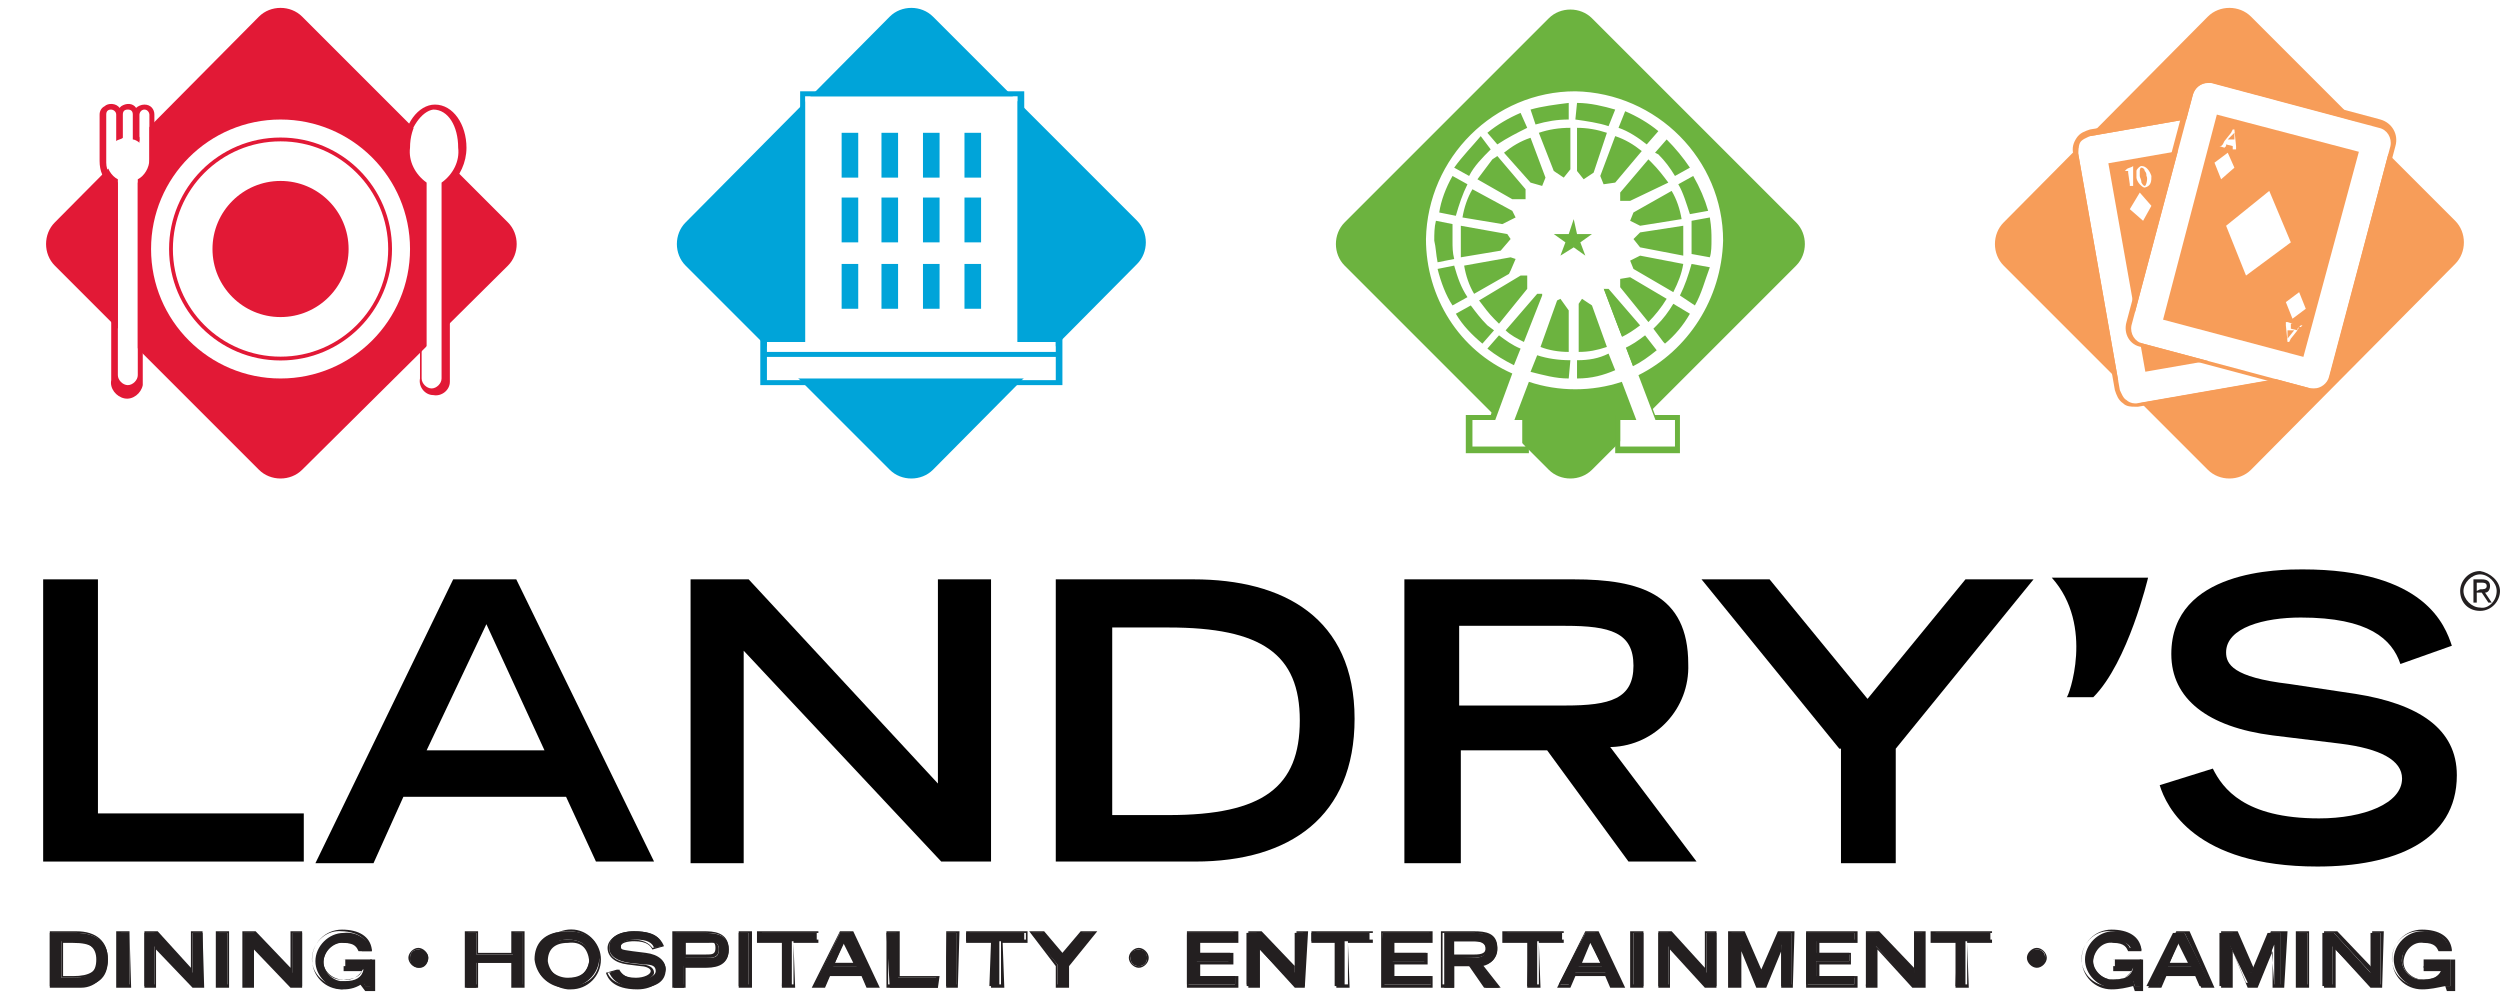 <?xml version="1.0" encoding="utf-8"?>
<!-- Generator: Adobe Illustrator 22.1.0, SVG Export Plug-In . SVG Version: 6.00 Build 0)  -->
<svg version="1.1" id="LANDRYS_brandLogo" xmlns="http://www.w3.org/2000/svg" xmlns:xlink="http://www.w3.org/1999/xlink" x="0px" y="0px"
	 viewBox="0 0 150.6 60.1" style="enable-background:new 0 0 150.6 60.1; background-color:#ffffff;" xml:space="preserve">
<style type="text/css">
	#LANDRYS_brandLogo .st0{fill:none;}
	#LANDRYS_brandLogo .st1{fill:#231F20;}
	#LANDRYS_brandLogo .st2{fill:#6CB33F;}
	#LANDRYS_brandLogo .st3{fill:#E21936;}
	#LANDRYS_brandLogo .st4{fill:#00A4D9;}
	#LANDRYS_brandLogo .st5{fill:#F79D59;}
	#LANDRYS_brandLogo .st6{fill:#FFFFFF;}
	#LANDRYS_brandLogo .st7{fill:none;stroke:#E21936;stroke-width:0.23;stroke-miterlimit:10;}
	#LANDRYS_brandLogo .st8{fill:#F79D59;stroke:#F79D59;stroke-width:0.16;}
</style>

<title>CS-LANDRYSAsset 157</title>
<g id="Layer_2_1_" class="logo-group">
	<g id="Layer_1-2">
		<path class="st1" d="M3,56.2h1.6c1,0,1.9,0.4,1.9,1.6c0,1.2-0.7,1.6-1.8,1.6H3V56.2z M4.3,58.9c1.1,0,1.5-0.3,1.5-1.1
			c0-0.7-0.4-1.1-1.5-1.1H3.7v2.2H4.3z"/>
		<path class="st1" d="M4.6,59.5H3v-3.4h1.6c1.2,0,1.9,0.6,1.9,1.7c0,0.9-0.7,1.7-1.6,1.7C4.8,59.5,4.7,59.5,4.6,59.5z M3.2,59.3
			h1.5c1.1,0,1.7-0.6,1.7-1.6c0-1.3-1.1-1.5-1.8-1.5H3.1L3.2,59.3z M4.4,58.9H3.7v-2.3h0.7c0.9,0,1.6,0.2,1.6,1.1
			C5.9,58.7,5.4,58.9,4.4,58.9L4.4,58.9z M3.8,58.8h0.6c1,0,1.5-0.3,1.5-1s-0.4-1-1.5-1H3.8V58.8z"/>
		<path class="st1" d="M7.2,56.2h0.6v3.2H7.2V56.2z"/>
		<path class="st1" d="M7.9,59.5H7v-3.4h0.8L7.9,59.5z M7.3,59.3h0.5v-3.1H7.3V59.3z"/>
		<path class="st1" d="M8.7,56.2h0.7l2.2,2.4v-2.4h0.6v3.2h-0.6L9.3,57v2.4H8.7V56.2z"/>
		<path class="st1" d="M12.3,59.5h-0.7l-2.2-2.3v2.3H8.7v-3.4h0.8l2,2.2v-2.2h0.7L12.3,59.5z M11.6,59.3h0.5v-3.1h-0.5v2.5l-2.3-2.5
			H8.8v3.1h0.5v-2.5L11.6,59.3z"/>
		<path class="st1" d="M13.1,56.2h0.6v3.2h-0.6V56.2z"/>
		<path class="st1" d="M13.8,59.5H13v-3.4h0.8V59.5z M13.2,59.3h0.5v-3.1h-0.5V59.3z"/>
		<path class="st1" d="M14.7,56.2h0.7l2.2,2.4v-2.4h0.6v3.2h-0.6L15.3,57v2.4h-0.6V56.2z"/>
		<path class="st1" d="M18.2,59.5h-0.7l-2.2-2.3v2.3h-0.7v-3.4h0.8l2.1,2.2v-2.2h0.7L18.2,59.5z M17.6,59.3h0.5v-3.1h-0.5v2.5
			l-2.3-2.5h-0.6v3.1h0.5v-2.5L17.6,59.3z"/>
		<path class="st1" d="M22.4,57.7v1.7H22l-0.1-0.2c-0.4,0.3-0.8,0.4-1.2,0.4c-0.9,0-1.7-0.8-1.7-1.7c0-0.9,0.8-1.7,1.7-1.7
			c0,0,0,0,0,0c0.8-0.1,1.5,0.4,1.7,1.1h-0.6c-0.1-0.2-0.2-0.5-1-0.5c-0.6-0.1-1.2,0.4-1.3,1c-0.1,0.6,0.4,1.2,1,1.3
			c0.1,0,0.2,0,0.3,0c0.6,0,1-0.2,1.1-0.7h-1.1v-0.6H22.4z"/>
		<path class="st1" d="M20.6,59.6c-1,0-1.8-0.8-1.8-1.8c0-1,0.8-1.8,1.8-1.8c0,0,0,0,0,0c1,0,1.7,0.4,1.8,1.2v0.1h-0.8l0,0
			c-0.1-0.2-0.2-0.5-0.9-0.5c-0.6-0.1-1.1,0.4-1.2,1c-0.1,0.6,0.4,1.1,1,1.2c0.1,0,0.2,0,0.3,0c0.5,0,0.9-0.2,1-0.5h-1.1v-0.7h1.9
			v1.9H22l-0.3-0.4C21.4,59.4,21,59.5,20.6,59.6z M20.6,56.1c-0.9-0.1-1.7,0.6-1.8,1.5c-0.1,0.9,0.6,1.7,1.5,1.8c0.1,0,0.2,0,0.3,0
			c0.4,0,0.8-0.1,1.2-0.4h0.1l0.1,0.4h0.3v-1.6h-1.6v0.4h1.2v0.1c-0.2,0.5-0.7,0.8-1.2,0.7c-0.6,0.1-1.2-0.4-1.3-1
			c0-0.1,0-0.1,0-0.2c0-0.6,0.5-1.2,1.1-1.2c0.1,0,0.1,0,0.2,0c0.4-0.1,0.9,0.2,1,0.5h0.5C22,56.2,20.9,56.1,20.6,56.1L20.6,56.1z"
			/>
		<path class="st1" d="M25.2,57.2c0.3,0,0.6,0.2,0.6,0.5c0,0.3-0.2,0.6-0.5,0.6c-0.3,0-0.6-0.2-0.6-0.5c0,0,0,0,0-0.1
			C24.7,57.4,24.9,57.2,25.2,57.2z"/>
		<path class="st1" d="M25.2,58.3c-0.3,0-0.6-0.3-0.6-0.6c0-0.3,0.3-0.6,0.6-0.6c0.3,0,0.6,0.3,0.6,0.6l0,0
			C25.8,58,25.5,58.3,25.2,58.3z M25.2,57.2c-0.3,0-0.5,0.2-0.5,0.5s0.2,0.5,0.5,0.5c0.3,0,0.5-0.2,0.5-0.5l0,0
			C25.6,57.4,25.4,57.2,25.2,57.2z"/>
		<path class="st1" d="M28.1,56.2h0.6v1.3h2.2v-1.3h0.6v3.2h-0.6V58h-2.2v1.5h-0.6V56.2z"/>
		<path class="st1" d="M31.6,59.5h-0.8V58h-2v1.5H28v-3.4h0.8v1.3h2v-1.3h0.8L31.6,59.5z M31,59.3h0.5v-3.1H31v1.3h-2.3v-1.3h-0.5
			v3.1h0.5v-1.5H31V59.3z"/>
		<path class="st1" d="M34.2,56.1c1.5,0,1.9,0.8,1.9,1.7c-0.1,1.1-1.1,1.8-2.2,1.7c-0.9-0.1-1.6-0.8-1.7-1.7
			C32.2,56.9,32.7,56.1,34.2,56.1z M35.5,57.7c0-0.8-0.6-1.1-1.3-1.1s-1.3,0.4-1.3,1.1c0,0.8,0.7,1.2,1.3,1.2
			C34.8,58.9,35.5,58.7,35.5,57.7z"/>
		<path class="st1" d="M34.2,59.6c-1-0.1-1.7-1-1.6-2s1-1.7,2-1.6c0.9,0.1,1.6,0.9,1.6,1.8c0,1-0.8,1.8-1.8,1.8
			C34.3,59.6,34.3,59.6,34.2,59.6z M34.2,56.1c-1.7,0-1.9,1.2-1.9,1.7c0,0.3,0.1,1.6,1.9,1.6c1.8,0,1.9-1.3,1.9-1.6
			C36,57.3,35.9,56.1,34.2,56.1L34.2,56.1z M34.2,59.1c-0.7,0.1-1.3-0.4-1.4-1.1c0-0.1,0-0.1,0-0.2c0-0.8,0.5-1.2,1.4-1.2
			c0.9,0,1.4,0.5,1.4,1.2c0,0.7-0.6,1.2-1.3,1.2C34.3,59,34.2,59,34.2,59.1L34.2,59.1z M34.2,56.8c-0.8,0-1.2,0.4-1.2,1.1
			c0.1,0.7,0.7,1.2,1.4,1.1c0.6-0.1,1-0.5,1.1-1.1C35.4,57.1,35,56.7,34.2,56.8L34.2,56.8z"/>
		<path class="st1" d="M39.4,57.1c-0.1-0.3-0.4-0.5-1.1-0.5c-0.4,0-0.9,0.1-0.9,0.4c0,0.3,0.1,0.3,0.7,0.4l0.8,0.1
			c0.7,0.1,1.2,0.4,1.2,0.9c0,0.8-0.7,1.1-1.6,1.1c-1.4,0-1.7-0.7-1.8-0.9l0.6-0.2c0.1,0.2,0.4,0.6,1.2,0.6c0.5,0,1-0.2,1-0.5
			s-0.2-0.4-0.7-0.4L37.9,58c-0.7-0.1-1.2-0.4-1.2-0.9c0-1,1.3-1,1.5-1c1.5,0,1.6,0.6,1.7,0.9L39.4,57.1z"/>
		<path class="st1" d="M38.4,59.6c-1.5,0-1.8-0.7-1.9-1l0,0l0.7-0.2l0,0c0.1,0.2,0.4,0.5,1.1,0.5c0.5,0,0.9-0.2,0.9-0.4
			c0-0.2-0.4-0.3-0.6-0.3l-0.8-0.1c-0.8-0.1-1.2-0.5-1.2-1c0-0.5,0.6-1,1.6-1c1.5,0,1.7,0.7,1.8,0.9l0,0l-0.7,0.2l0,0
			c-0.1-0.2-0.3-0.5-1.1-0.5c-0.4,0-0.8,0.1-0.8,0.3c0,0.2,0,0.2,0.7,0.3l0.8,0.1c0.8,0.1,1.2,0.5,1.2,1C40,59,39.4,59.6,38.4,59.6z
			 M36.6,58.6c0.1,0.3,0.5,0.8,1.7,0.8c0.6,0,1.5-0.1,1.5-1c0-0.5-0.4-0.7-1.1-0.9L38,57.5c-0.6,0-0.8-0.2-0.8-0.4
			c0-0.2,0.4-0.5,0.9-0.5c0.6,0,1,0.2,1.2,0.5l0.5-0.1c-0.1-0.2-0.4-0.8-1.6-0.8c-0.5,0-1.5,0.1-1.5,0.9c0,0.5,0.4,0.8,1.1,0.9
			l0.8,0.1c0.5,0,0.8,0.2,0.8,0.5c0,0.2-0.4,0.5-1,0.5c-0.6,0-1.1-0.3-1.2-0.6L36.6,58.6z"/>
		<path class="st1" d="M40.6,56.2h1.8c0.5,0,1.5,0,1.5,1s-0.9,1-1.5,1h-1.2v1.3h-0.6V56.2z M42.6,57.7c0.4,0,0.7,0,0.7-0.5
			c0-0.5-0.3-0.4-0.7-0.4h-1.3v0.9H42.6z"/>
		<path class="st1" d="M41.3,59.5h-0.8v-3.4h1.9c0.5,0,1.5,0,1.5,1.1s-1,1.1-1.5,1.1h-1.1V59.5z M40.7,59.3h0.5v-1.3h1.2
			c0.5,0,1.4,0,1.4-0.9s-0.8-0.9-1.4-0.9h-1.7V59.3z M42.6,57.7h-1.4v-1h1.4c0.3,0,0.7,0,0.7,0.5S42.9,57.7,42.6,57.7z M41.3,57.5
			h1.2c0.4,0,0.6,0,0.6-0.4s-0.2-0.4-0.6-0.4h-1.2V57.5z"/>
		<path class="st1" d="M44.5,56.2h0.6v3.2h-0.6V56.2z"/>
		<path class="st1" d="M45.3,59.5h-0.8v-3.4h0.8V59.5z M44.6,59.3h0.5v-3.1h-0.5V59.3z"/>
		<path class="st1" d="M47.2,56.7h-1.5v-0.5h3.5v0.5h-1.5v2.7h-0.6L47.2,56.7z"/>
		<path class="st1" d="M47.9,59.5h-0.8v-2.7h-1.5v-0.7h3.7v0.7h-1.5L47.9,59.5z M47.3,59.3h0.5v-2.7h1.5v-0.4h-3.4v0.4h1.5
			L47.3,59.3z"/>
		<path class="st1" d="M50.6,56.2h0.7l1.6,3.2h-0.7l-0.3-0.7H50l-0.3,0.7H49L50.6,56.2z M51.6,58.2l-0.7-1.5l-0.7,1.5H51.6z"/>
		<path class="st1" d="M53,59.5h-0.8l-0.3-0.7H50l-0.3,0.7h-0.8l1.7-3.4h0.8L53,59.5z M52.2,59.3h0.5l-1.5-3.1h-0.6l-1.5,3.1h0.5
			l0.3-0.7h2L52.2,59.3z M51.7,58.2h-1.6l0.8-1.7L51.7,58.2z M50.3,58h1.1l-0.6-1.2L50.3,58z"/>
		<path class="st1" d="M53.4,56.2h0.7v2.7h2.4v0.6h-2.9L53.4,56.2z"/>
		<path class="st1" d="M56.5,59.5h-3.1v-3.4h0.8v2.7h2.4L56.5,59.5z M53.5,59.3h2.9v-0.4H54v-2.7h-0.5V59.3z"/>
		<path class="st1" d="M57,56.2h0.6v3.2H57V56.2z"/>
		<path class="st1" d="M57.7,59.5H57v-3.4h0.8L57.7,59.5z M57.1,59.3h0.5v-3.1H57L57.1,59.3z"/>
		<path class="st1" d="M59.7,56.7h-1.5v-0.5h3.5v0.5h-1.5v2.7h-0.6L59.7,56.7z"/>
		<path class="st1" d="M60.5,59.5h-0.8v-2.7h-1.5v-0.7h3.7v0.7h-1.5L60.5,59.5z M59.8,59.3h0.5v-2.7h1.5v-0.4h-3.4v0.4h1.5
			L59.8,59.3z"/>
		<path class="st1" d="M63.7,58.1l-1.6-1.9h0.8l1.1,1.4l1.1-1.4h0.8l-1.6,1.9v1.3h-0.6L63.7,58.1z"/>
		<path class="st1" d="M64.4,59.5h-0.8v-1.3L62,56.1h0.9l0,0l1.1,1.3l1.1-1.3h1l-1.7,2.1V59.5z M63.7,59.3h0.5v-1.2l0,0l1.6-1.9
			h-0.6l-1.2,1.5l-1.2-1.5h-0.6l1.5,1.9L63.7,59.3z"/>
		<path class="st1" d="M68.6,57.2c0.3,0,0.5,0.2,0.5,0.5c0,0.3-0.2,0.5-0.5,0.5c-0.3,0-0.5-0.2-0.5-0.5C68,57.4,68.3,57.2,68.6,57.2
			C68.6,57.2,68.6,57.2,68.6,57.2z"/>
		<path class="st1" d="M68.6,58.3c-0.3,0-0.6-0.3-0.6-0.6c0-0.3,0.3-0.6,0.6-0.6c0.3,0,0.6,0.3,0.6,0.6l0,0
			C69.2,58,68.9,58.3,68.6,58.3z M68.6,57.2c-0.3,0-0.5,0.2-0.5,0.5s0.2,0.5,0.5,0.5c0.3,0,0.5-0.2,0.5-0.5l0,0
			C69.1,57.4,68.8,57.2,68.6,57.2z"/>
		<path class="st1" d="M71.5,56.2h2.9v0.5h-2.3v0.7h2v0.5h-2v0.9h2.3v0.5h-2.9L71.5,56.2z"/>
		<path class="st1" d="M74.6,59.5h-3.1v-3.4h3.1v0.7h-2.3v0.6h2v0.7h-2v0.7h2.3L74.6,59.5z M71.6,59.3h2.8v-0.4h-2.4v-1h2v-0.4h-2
			v-0.9h2.3v-0.4h-2.8L71.6,59.3z"/>
		<path class="st1" d="M75.1,56.2h0.7l2.2,2.4v-2.4h0.6v3.2H78L75.7,57v2.4h-0.6V56.2z"/>
		<path class="st1" d="M78.6,59.5H78l0,0l-2.1-2.3v2.3h-0.7v-3.4h0.8l2.1,2.2v-2.2h0.7L78.6,59.5z M78,59.3h0.5v-3.1H78v2.5
			l-2.3-2.5h-0.6v3.1h0.5v-2.5L78,59.3z"/>
		<path class="st1" d="M80.5,56.7h-1.5v-0.5h3.5v0.5h-1.5v2.7h-0.6V56.7z"/>
		<path class="st1" d="M81.3,59.5h-0.8v-2.7h-1.5v-0.7h3.7v0.7h-1.5L81.3,59.5z M80.7,59.3h0.5v-2.7h1.5v-0.4h-3.4v0.4h1.5
			L80.7,59.3z"/>
		<path class="st1" d="M83.3,56.2h2.9v0.5h-2.3v0.7h2v0.5h-2v0.9h2.3v0.5h-2.9L83.3,56.2z"/>
		<path class="st1" d="M86.3,59.5h-3.1v-3.4h3.1v0.7H84v0.6h2v0.7h-2v0.7h2.3L86.3,59.5z M83.4,59.3h2.8v-0.4h-2.4v-1h2v-0.4h-2
			v-0.9h2.3v-0.4h-2.8L83.4,59.3z"/>
		<path class="st1" d="M86.9,56.2h2c0.8,0,1.3,0.2,1.3,1c0,0.5-0.4,0.9-0.9,1c0,0,0,0,0,0l1,1.3h-0.8l-0.9-1.3h-1v1.3h-0.6V56.2z
			 M88.7,57.7c0.5,0,0.8-0.1,0.8-0.5s-0.3-0.5-0.8-0.5h-1.2v0.9L88.7,57.7z"/>
		<path class="st1" d="M90.4,59.5h-1l-0.9-1.3h-0.9v1.3h-0.8v-3.4h2c0.7,0,1.4,0.1,1.4,1c0,0.5-0.3,1-0.9,1L90.4,59.5z M89.5,59.3
			h0.6l-1-1.3h0.1c0.5,0,0.8-0.4,0.8-0.9c0,0,0,0,0,0c0-0.6-0.4-0.9-1.2-0.9h-1.9v3.1h0.5v-1.3h1.1L89.5,59.3z M88.7,57.7h-1.3v-1.1
			h1.3c0.5,0,0.9,0,0.9,0.5S89.2,57.7,88.7,57.7z M87.6,57.5h1.2c0.5,0,0.7-0.1,0.7-0.4s-0.2-0.4-0.7-0.4h-1.2V57.5z"/>
		<path class="st1" d="M92.1,56.7h-1.5v-0.5h3.5v0.5h-1.5v2.7h-0.6L92.1,56.7z"/>
		<path class="st1" d="M92.8,59.5H92v-2.7h-1.5v-0.7h3.7v0.7h-1.5L92.8,59.5z M92.2,59.3h0.5v-2.7h1.5v-0.4h-3.4v0.4h1.5L92.2,59.3z
			"/>
		<path class="st1" d="M95.5,56.2h0.7l1.6,3.2h-0.7l-0.4-0.8h-1.8l-0.3,0.7h-0.7L95.5,56.2z M96.5,58.2l-0.7-1.5l-0.7,1.5H96.5z"/>
		<path class="st1" d="M97.9,59.5H97l-0.3-0.7h-1.8l-0.3,0.7h-0.8l1.7-3.4h0.8L97.9,59.5z M97.1,59.3h0.5l-1.5-3.1h-0.6l-1.5,3.1
			h0.5l0.3-0.7h2L97.1,59.3z M96.6,58.2H95l0.8-1.7L96.6,58.2z M95.3,58h1.1l-0.6-1.2L95.3,58z"/>
		<path class="st1" d="M98.3,56.2H99v3.2h-0.6V56.2z"/>
		<path class="st1" d="M99,59.5h-0.8v-3.4H99V59.5z M98.4,59.3h0.5v-3.1h-0.5V59.3z"/>
		<path class="st1" d="M99.9,56.2h0.7l2.2,2.4v-2.4h0.6v3.2h-0.6l-2.3-2.4v2.4h-0.6V56.2z"/>
		<path class="st1" d="M103.4,59.5h-0.7l0,0l-2.1-2.3v2.3h-0.7v-3.4h0.8l0,0l2,2.2v-2.2h0.7L103.4,59.5z M102.8,59.3h0.5v-3.1h-0.5
			v2.5l-2.3-2.5H100v3.1h0.5v-2.5L102.8,59.3z"/>
		<path class="st1" d="M104.8,56.9L104.8,56.9v2.5h-0.6v-3.2h0.9l1,2.4l1-2.4h0.8v3.2h-0.6v-2.5l0,0l-1,2.5h-0.5L104.8,56.9z"/>
		<path class="st1" d="M108,59.5h-0.7v-2.2l-0.9,2.2h-0.6l-0.9-2.2v2.2h-0.8v-3.4h1l0,0l1,2.3l1-2.3h1L108,59.5z M107.5,59.3h0.4
			v-3.1h-0.7l-1.1,2.5l-1.1-2.5h-0.7v3.1h0.4v-2.5h0.1l0,0l1,2.4h0.4l1-2.5h0.1L107.5,59.3L107.5,59.3z"/>
		<path class="st1" d="M108.8,56.2h2.9v0.5h-2.3v0.7h2v0.5h-2v0.9h2.3v0.5h-2.9L108.8,56.2z"/>
		<path class="st1" d="M111.9,59.5h-3.1v-3.4h3.1v0.7h-2.3v0.6h1.9v0.7h-1.9v0.7h2.3L111.9,59.5z M108.9,59.3h2.8v-0.4h-2.3v-1h2
			v-0.4h-2v-0.9h2.3v-0.4h-2.8L108.9,59.3z"/>
		<path class="st1" d="M112.4,56.2h0.7l2.2,2.4v-2.4h0.6v3.2h-0.6L113,57v2.4h-0.6L112.4,56.2z"/>
		<path class="st1" d="M115.9,59.5h-0.7l0,0l-2.1-2.3v2.3h-0.7v-3.4h0.8l0,0l2.1,2.2v-2.2h0.7V59.5z M115.3,59.3h0.5v-3.1h-0.5v2.5
			l-2.3-2.5h-0.6v3.1h0.4v-2.5L115.3,59.3z"/>
		<path class="st1" d="M117.9,56.7h-1.5v-0.5h3.5v0.5h-1.5v2.7h-0.6L117.9,56.7z"/>
		<path class="st1" d="M118.6,59.5h-0.8v-2.7h-1.5v-0.7h3.7v0.7h-1.5L118.6,59.5z M118,59.3h0.5v-2.7h1.5v-0.4h-3.4v0.4h1.5
			L118,59.3z"/>
		<path class="st1" d="M122.7,57.2c0.3,0,0.5,0.2,0.5,0.5c0,0.3-0.2,0.5-0.5,0.5c-0.3,0-0.5-0.2-0.5-0.5
			C122.1,57.4,122.4,57.2,122.7,57.2C122.7,57.2,122.7,57.2,122.7,57.2z"/>
		<path class="st1" d="M122.7,58.3c-0.3,0-0.6-0.3-0.6-0.6c0-0.3,0.3-0.6,0.6-0.6c0.3,0,0.6,0.3,0.6,0.6l0,0
			C123.3,58,123,58.3,122.7,58.3z M122.7,57.2c-0.3,0-0.4,0.3-0.4,0.5c0,0.3,0.3,0.4,0.5,0.4c0.2,0,0.4-0.2,0.4-0.5
			C123.2,57.4,123,57.2,122.7,57.2C122.7,57.2,122.7,57.2,122.7,57.2z"/>
		<path class="st1" d="M129,57.7v1.7h-0.4l-0.1-0.3c-0.4,0.3-0.8,0.4-1.2,0.4c-0.9,0-1.7-0.8-1.7-1.7c0-0.9,0.8-1.7,1.7-1.7
			c0,0,0,0,0,0c0.8-0.1,1.5,0.4,1.7,1.1h-0.6c-0.1-0.2-0.2-0.5-1-0.5c-0.6-0.1-1.2,0.4-1.3,1c-0.1,0.6,0.4,1.2,1,1.3
			c0.1,0,0.2,0,0.3,0c0.6,0,1-0.2,1.1-0.7h-1.1v-0.5H129z"/>
		<path class="st1" d="M127.2,59.6c-1,0-1.8-0.8-1.8-1.8c0-1,0.8-1.8,1.8-1.8c0,0,0,0,0,0c1,0,1.7,0.4,1.8,1.2v0.1h-0.8l0,0
			c-0.1-0.2-0.2-0.5-0.9-0.5c-0.6-0.1-1.1,0.4-1.2,1c-0.1,0.6,0.4,1.1,1,1.2c0.1,0,0.2,0,0.3,0c0.5,0,0.9-0.2,1-0.5h-1.1v-0.7h1.8
			v1.9h-0.5l-0.1-0.3C128.1,59.5,127.7,59.6,127.2,59.6z M127.2,56.1c-0.9-0.1-1.7,0.6-1.8,1.5c-0.1,0.9,0.6,1.7,1.5,1.8
			c0.1,0,0.2,0,0.3,0c0.4,0,0.8-0.1,1.2-0.4h0.1l0.1,0.4h0.3v-1.6h-1.6v0.4h1.2v0.1c-0.2,0.5-0.7,0.8-1.2,0.7
			c-0.6,0.1-1.2-0.4-1.3-1c0-0.1,0-0.1,0-0.2c0-0.6,0.5-1.2,1.1-1.2c0.1,0,0.1,0,0.2,0c0.4-0.1,0.9,0.2,1,0.5h0.5
			C128.6,56.2,127.6,56.1,127.2,56.1L127.2,56.1z"/>
		<path class="st1" d="M130.9,56.2h0.7l1.6,3.2h-0.7l-0.3-0.7h-1.9l-0.3,0.7h-0.7L130.9,56.2z M132,58.2l-0.7-1.5l-0.7,1.5H132z"/>
		<path class="st1" d="M133.4,59.5h-0.8l-0.3-0.7h-1.8l-0.3,0.7h-0.8l1.7-3.4h0.8L133.4,59.5z M132.6,59.3h0.5l-1.5-3.1H131
			l-1.5,3.1h0.5l0.3-0.7h2L132.6,59.3z M132.1,58.2h-1.6l0.8-1.7L132.1,58.2z M130.7,58h1.1l-0.6-1.2L130.7,58z"/>
		<path class="st1" d="M134.3,56.9L134.3,56.9v2.5h-0.6v-3.2h0.9l1,2.4l1-2.4h0.8v3.2H137v-2.5l0,0l-1,2.5h-0.5L134.3,56.9z"/>
		<path class="st1" d="M137.6,59.5h-0.7v-2.2l-0.9,2.2h-0.6l-0.9-2.2v2.2h-0.7v-3.4h1l0,0l1,2.3l1-2.3h1L137.6,59.5z M137,59.3h0.4
			v-3.1h-0.7l-1.1,2.5l-1.1-2.5h-0.7v3.1h0.4v-2.5h0.1l0,0l1,2.4h0.4l1-2.5h0.1L137,59.3L137,59.3z"/>
		<path class="st1" d="M138.4,56.2h0.6v3.2h-0.6V56.2z"/>
		<path class="st1" d="M139.1,59.5h-0.8v-3.4h0.8V59.5z M138.5,59.3h0.5v-3.1h-0.5V59.3z"/>
		<path class="st1" d="M139.9,56.2h0.7l2.2,2.4v-2.4h0.6v3.2h-0.6l-2.3-2.4v2.4h-0.6V56.2z"/>
		<path class="st1" d="M143.5,59.5h-0.7l0,0l-2.1-2.3v2.3h-0.7v-3.4h0.8l0,0l2.1,2.2v-2.2h0.7L143.5,59.5z M142.9,59.3h0.5v-3.1
			h-0.5v2.5l-2.3-2.5H140v3.1h0.5v-2.5L142.9,59.3z"/>
		<path class="st1" d="M147.6,57.7v1.7h-0.4l-0.1-0.3c-0.4,0.3-0.8,0.4-1.2,0.4c-0.9,0-1.7-0.8-1.7-1.7c0-0.9,0.8-1.7,1.7-1.7
			c0,0,0,0,0,0c0.8-0.1,1.5,0.4,1.7,1.1H147c-0.1-0.2-0.2-0.5-1-0.5c-0.6-0.1-1.2,0.4-1.3,1c-0.1,0.6,0.4,1.2,1,1.3
			c0.1,0,0.2,0,0.3,0c0.6,0,1-0.2,1.1-0.7H146v-0.5H147.6z"/>
		<path class="st1" d="M145.9,59.6c-1,0-1.8-0.8-1.8-1.8c0-1,0.8-1.8,1.8-1.8c0,0,0,0,0,0c1,0,1.7,0.4,1.8,1.2v0.1h-0.8l0,0
			c-0.1-0.2-0.2-0.5-0.9-0.5c-0.6-0.1-1.1,0.4-1.2,1c-0.1,0.6,0.4,1.1,1,1.2c0.1,0,0.2,0,0.3,0c0.5,0,0.9-0.2,1-0.5h-1.1v-0.7h1.9
			v1.9h-0.5l-0.1-0.3C146.8,59.5,146.4,59.6,145.9,59.6z M145.9,56.1c-0.9-0.1-1.7,0.6-1.8,1.5c-0.1,0.9,0.6,1.7,1.5,1.8
			c0.1,0,0.2,0,0.3,0c0.4,0,0.8-0.1,1.2-0.4h0.1l0.1,0.4h0.3v-1.6H146v0.4h1.2v0.1c-0.2,0.5-0.7,0.8-1.2,0.7c-0.6,0.1-1.2-0.4-1.3-1
			c0-0.1,0-0.1,0-0.2c0-0.6,0.5-1.2,1.1-1.2c0.1,0,0.1,0,0.2,0c0.4-0.1,0.9,0.2,1,0.5h0.5C147.3,56.2,146.2,56.1,145.9,56.1
			L145.9,56.1z"/>
		<path d="M123.6,34.8h5.8c0,0-1.2,5.1-3.3,7.2h-1.6C124.6,42,126.2,37.7,123.6,34.8z"/>
		<path d="M2.6,34.9h3.3V49h12.4v2.9H2.6V34.9z"/>
		<path d="M27.3,34.9h3.8l8.3,17h-3.5L34.1,48h-9.8L22.5,52h-3.5L27.3,34.9z M32.8,45.2l-3.5-7.6l-3.6,7.6L32.8,45.2z"/>
		<path d="M41.6,34.9h3.5l11.4,12.3V34.9h3.2v17h-3L44.8,39.2V52h-3.2V34.9z"/>
		<path d="M63.7,34.9h8.2c5.4,0,9.7,2.3,9.7,8.4c0,5.9-3.9,8.6-9.6,8.6h-8.4V34.9z M70.4,49.1c5.7,0,7.9-1.7,7.9-5.7
			s-2.3-5.6-7.9-5.6H67v11.3L70.4,49.1z"/>
		<path d="M84.5,34.9h10.3c4,0,6.9,0.9,6.9,5.1c0.1,2.7-2,4.9-4.6,5c0,0-0.1,0-0.1,0l5.2,6.9h-4.1l-4.9-6.7h-5.2V52h-3.4V34.9z
			 M94.3,42.5c2.7,0,4.1-0.4,4.1-2.4c0-2-1.4-2.4-4.1-2.4h-6.4v4.8L94.3,42.5z"/>
		<path d="M110.8,45.1l-8.3-10.2h4.1l5.9,7.2l5.9-7.2h4.1l-8.3,10.2V52h-3.3V45.1z"/>
		<path d="M144.6,40c-0.5-1.5-1.9-2.8-6-2.8c-2.2,0-4.5,0.6-4.5,2.1c0,0.7,0.4,1.5,3.8,1.9l4,0.6c3.8,0.6,6.1,2.1,6.1,4.9
			c0,4-3.8,5.5-8.4,5.5c-7.4,0-9.1-3.6-9.5-4.9l3.2-1c0.6,1.2,1.9,3,6.4,3c2.7,0,5-0.9,5-2.4c0-1.1-1.3-1.8-3.7-2.1l-4.1-0.5
			c-3.9-0.5-6.1-2.2-6.1-4.9c0-5.1,6.6-5.1,7.9-5.1c7.4,0,8.6,3.4,9,4.6L144.6,40z"/>
		<path class="st2" d="M95.9,28.3c-0.7,0.7-1.9,0.7-2.6,0c0,0,0,0,0,0L81,16c-0.7-0.7-0.7-1.9,0-2.6c0,0,0,0,0,0L93.3,1.1
			c0.7-0.7,1.9-0.7,2.6,0c0,0,0,0,0,0l12.3,12.3c0.7,0.7,0.7,1.9,0,2.6c0,0,0,0,0,0L95.9,28.3z"/>
		<path class="st3" d="M18.2,28.3c-0.7,0.7-1.9,0.7-2.6,0c0,0,0,0,0,0L3.3,16c-0.7-0.7-0.7-1.9,0-2.6c0,0,0,0,0,0L15.6,1
			c0.7-0.7,1.9-0.7,2.6,0c0,0,0,0,0,0l12.4,12.4c0.7,0.7,0.7,1.9,0,2.6c0,0,0,0,0,0L18.2,28.3z"/>
		<path class="st4" d="M56.2,28.3c-0.7,0.7-1.9,0.7-2.6,0c0,0,0,0,0,0L41.3,16c-0.7-0.7-0.7-1.9,0-2.6c0,0,0,0,0,0L53.6,1
			c0.7-0.7,1.9-0.7,2.6,0c0,0,0,0,0,0l12.3,12.3c0.7,0.7,0.7,1.9,0,2.6c0,0,0,0,0,0L56.2,28.3z"/>
		<path class="st5" d="M135.6,28.3c-0.7,0.7-1.9,0.7-2.6,0c0,0,0,0,0,0L120.7,16c-0.7-0.7-0.7-1.9,0-2.6c0,0,0,0,0,0L133,1
			c0.7-0.7,1.9-0.7,2.6,0c0,0,0,0,0,0l12.3,12.3c0.7,0.7,0.7,1.9,0,2.6c0,0,0,0,0,0L135.6,28.3z"/>
		<path class="st6" d="M94.8,14.6c0.2,0,0.3,0.1,0.4,0.3L99,25.3l0,0h-1.4v1.6h3.2v-1.6h-1.2l0,0l-3.1-8.2l-0.9-2.4
			c-0.2-0.5-0.7-0.7-1.1-0.5c-0.2,0.1-0.4,0.3-0.5,0.5l-0.9,2.4L90,25.3l0,0h-1.5v1.6h3.2v-1.6h-1.3l0,0l3.8-10.6
			C94.4,14.6,94.6,14.5,94.8,14.6z"/>
		<path class="st2" d="M94.8,14.1c0.4,0,0.7,0.2,0.8,0.6l0.9,2.4l3.1,8.2l0,0l0,0l0,0h1.3v1.6h-3.3v-1.6H99l0,0l0,0l0,0l-3.7-10.5
			c-0.1-0.2-0.4-0.3-0.6-0.2c-0.1,0-0.2,0.1-0.2,0.2l-3.8,10.5l0,0l0,0l0,0h1.2v1.6h-3.2v-1.6h1.5l0,0l0,0l0,0l3.1-8.2l0.9-2.4l0,0
			C94.2,14.4,94.5,14.1,94.8,14.1L94.8,14.1 M94.9,13.8L94.9,13.8c-0.3,0-0.7,0.1-0.9,0.4c-0.1,0.1-0.2,0.3-0.3,0.5
			c-0.1,0.2-0.2,0.6-0.4,1.1L92.8,17l-3,8h-1.5v2.3h3.8V25h-1.1l3.6-10c0,0,0.1,0,0.1,0c0,0,0.1,0,0.1,0L98.5,25h-1.2v2.3h3.9V25
			h-1.5l-3-8l-0.9-2.4l0,0c-0.2-0.5-0.6-0.8-1.1-0.8L94.9,13.8z"/>
		<circle class="st6" cx="16.9" cy="15" r="7.8"/>
		<circle class="st7" cx="16.9" cy="15" r="6.6"/>
		<circle class="st3" cx="16.9" cy="15" r="4.1"/>
		<path class="st6" d="M9,6.9c0-0.2-0.1-0.3-0.3-0.3S8.4,6.7,8.4,6.9v1.6C8.3,8.4,8.1,8.4,8,8.3V6.9c0-0.2-0.1-0.3-0.3-0.3
			S7.4,6.7,7.4,6.9v1.5C7.2,8.4,7.1,8.4,7,8.5V6.9c0-0.2-0.1-0.3-0.3-0.3c-0.2,0-0.3,0.1-0.3,0.3v2.7l0,0l0,0c0,0.5,0.3,1,0.7,1.2
			l0,0v11.8c0,0.3,0.3,0.6,0.6,0.6c0.3,0,0.6-0.3,0.6-0.6V11l0,0C8.8,10.7,9,10.3,9,9.8l0,0l0,0V6.9z"/>
		<path class="st3" d="M8.7,6.6C8.9,6.6,9,6.8,9,6.9v2.7l0,0l0,0c0,0.5-0.3,1-0.7,1.2l0,0v11.8c0,0.3-0.3,0.6-0.6,0.6
			c-0.3,0-0.6-0.3-0.6-0.6V11l0,0c-0.4-0.2-0.7-0.7-0.7-1.2l0,0l0,0V6.9c0-0.2,0.1-0.3,0.3-0.3C6.8,6.6,7,6.7,7,6.9v1.6
			c0.1-0.1,0.3-0.1,0.4-0.2V6.9c0-0.2,0.1-0.3,0.3-0.3C7.9,6.6,8,6.7,8,6.9v1.5c0.1,0,0.3,0.1,0.4,0.2V6.9C8.4,6.8,8.5,6.6,8.7,6.6
			 M8.7,6.3c-0.2,0-0.4,0.1-0.5,0.2C8,6.2,7.6,6.2,7.3,6.4c0,0-0.1,0.1-0.1,0.1C7,6.2,6.5,6.2,6.3,6.4C6.1,6.5,6,6.7,6,6.9v2.7l0,0
			v0.1c0,0.6,0.2,1.1,0.7,1.5v11.7c-0.1,0.5,0.3,1,0.8,1.1c0.5,0.1,1-0.3,1.1-0.8c0-0.1,0-0.2,0-0.2V11.1c0.5-0.3,0.7-0.8,0.7-1.4
			V6.9C9.3,6.6,9.1,6.3,8.7,6.3L8.7,6.3z"/>
		<path class="st6" d="M27.7,8.9c0-1.3-0.7-2.3-1.5-2.3s-1.5,1-1.5,2.3c-0.1,0.8,0.3,1.6,1,2.1v11.8c0,0.3,0.3,0.6,0.6,0.6
			c0.3,0,0.6-0.3,0.6-0.6c0,0,0,0,0,0V11.1C27.5,10.5,27.8,9.7,27.7,8.9z"/>
		<path class="st3" d="M26.1,6.6c0.9,0,1.5,1,1.5,2.3c0.1,0.8-0.3,1.6-1,2.1v11.8c0,0.3-0.3,0.6-0.6,0.6c-0.3,0-0.6-0.3-0.6-0.6
			c0,0,0,0,0,0V11c-0.6-0.5-1-1.3-0.9-2.1C24.7,7.7,25.4,6.7,26.1,6.6 M26.2,6.3c-1,0-1.9,1.2-1.9,2.6c0,0.9,0.3,1.7,1,2.3v11.6
			c-0.1,0.5,0.3,1,0.8,1c0.5,0.1,1-0.3,1-0.8c0-0.1,0-0.2,0-0.2V11.2c0.6-0.6,1-1.4,1-2.3C28.1,7.5,27.3,6.3,26.2,6.3L26.2,6.3z"/>
		<polygon class="st6" points="61.3,20.6 61.3,5.8 48.5,5.8 48.5,20.6 46.2,20.6 46.2,22.8 63.6,22.8 63.6,20.6 		"/>
		<path class="st4" d="M61.3,5.8v14.8h2.3v2.3H46.2v-2.3h2.3V5.8H61.3 M61.7,5.5H48.2v14.8h-2.4v2.9H64v-2.9h-2.3L61.7,5.5L61.7,5.5
			z"/>
		<rect x="50.7" y="8" class="st4" width="1" height="2.7"/>
		<rect x="53.1" y="8" class="st4" width="1" height="2.7"/>
		<rect x="55.6" y="8" class="st4" width="1" height="2.7"/>
		<rect x="58.1" y="8" class="st4" width="1" height="2.7"/>
		<rect x="50.7" y="11.9" class="st4" width="1" height="2.7"/>
		<rect x="53.1" y="11.9" class="st4" width="1" height="2.7"/>
		<rect x="55.6" y="11.9" class="st4" width="1" height="2.7"/>
		<rect x="58.1" y="11.9" class="st4" width="1" height="2.7"/>
		<rect x="50.7" y="15.9" class="st4" width="1" height="2.7"/>
		<rect x="53.1" y="15.9" class="st4" width="1" height="2.7"/>
		<rect x="55.6" y="15.9" class="st4" width="1" height="2.7"/>
		<rect x="58.1" y="15.9" class="st4" width="1" height="2.7"/>
		<rect x="46.1" y="21.2" class="st4" width="17.7" height="0.3"/>
		<path class="st3" d="M139.5,21.4c0.1,0.4-0.2,0.7-0.5,0.8L128.7,24c-0.4,0.1-0.7-0.2-0.8-0.5l-2.5-14.3c-0.1-0.4,0.2-0.7,0.5-0.8
			l10.3-1.8c0.4-0.1,0.7,0.2,0.8,0.5L139.5,21.4z"/>
		<path class="st6" d="M136.2,6.4l-10.3,1.8c-0.2,0-0.5,0.2-0.6,0.4c-0.1,0.2-0.2,0.5-0.1,0.7l2.5,14.2c0,0.2,0.2,0.5,0.4,0.6
			c0.2,0.1,0.4,0.2,0.7,0.2l10.3-1.8c0.4-0.1,0.8-0.5,0.8-0.9c0-0.1,0-0.1,0-0.2l-2.5-14.2c0-0.2-0.2-0.5-0.4-0.6
			C136.7,6.4,136.5,6.3,136.2,6.4z"/>
		<path class="st5" d="M136.4,6.4c0.2,0,0.4,0.1,0.5,0.2c0.2,0.1,0.3,0.4,0.4,0.6l2.5,14.2c0,0.1,0,0.1,0,0.2c0,0.4-0.3,0.8-0.8,0.9
			l-10.3,1.8h-0.1c-0.2,0-0.4-0.1-0.5-0.2c-0.2-0.1-0.3-0.4-0.4-0.6l-2.5-14.2c0-0.2,0-0.5,0.1-0.7c0.1-0.2,0.4-0.3,0.6-0.4
			l10.3-1.8H136.4 M136.4,6h-0.2l-10.3,1.8c-0.3,0.1-0.6,0.2-0.8,0.5c-0.2,0.3-0.3,0.6-0.2,1l2.5,14.2c0.1,0.3,0.2,0.6,0.5,0.8
			c0.2,0.2,0.5,0.2,0.7,0.2h0.2l10.3-1.8c0.6-0.1,1-0.6,1-1.2c0-0.1,0-0.2,0-0.2l-2.5-14.2c-0.1-0.3-0.2-0.6-0.5-0.8
			C136.9,6.1,136.7,6,136.4,6z"/>
		<path class="st8" d="M129.3,22.3l-2.2-12.4l8.6-1.5l2.2,12.4L129.3,22.3z"/>
		<path class="st3" d="M140,22.7c-0.1,0.3-0.4,0.6-0.8,0.5l-10.2-2.7c-0.3-0.1-0.6-0.4-0.5-0.8c0,0,0,0,0,0l3.7-13.9
			c0.1-0.3,0.5-0.6,0.8-0.5L143.2,8c0.4,0.1,0.6,0.5,0.5,0.8L140,22.7z"/>
		<path class="st6" d="M132.1,5.7l-3.7,13.9c-0.1,0.5,0.2,1,0.7,1.1c0,0,0,0,0,0l10.1,2.7c0.5,0.1,1-0.1,1.1-0.6c0,0,0,0,0,0
			L144,8.8c0.1-0.5-0.1-1-0.6-1.1c0,0,0,0,0,0L133.3,5C132.8,4.9,132.3,5.1,132.1,5.7C132.1,5.7,132.1,5.7,132.1,5.7z"/>
		<path class="st5" d="M133,5h0.2l10.1,2.7c0.5,0.1,0.8,0.6,0.7,1.1c0,0,0,0,0,0l-3.7,13.9c-0.1,0.4-0.5,0.7-0.9,0.7h-0.2l-10.1-2.7
			c-0.5-0.1-0.8-0.6-0.7-1.1c0,0,0,0,0,0l3.7-13.9C132.2,5.3,132.6,5,133,5 M133,4.6c-0.6,0-1.1,0.4-1.2,0.9l-3.7,13.9
			c-0.2,0.7,0.2,1.4,0.9,1.5l10.1,2.7c0.1,0,0.2,0,0.3,0c0.6,0,1.1-0.4,1.2-0.9l3.7-13.9c0.2-0.7-0.2-1.4-0.9-1.6c0,0,0,0,0,0
			l-10.1-2.7L133,4.6L133,4.6z"/>
		<path class="st8" d="M130.4,19.2L133.6,7l8.4,2.2l-3.3,12.2L130.4,19.2z"/>
		<path class="st6" d="M133.7,8.8L133.7,8.8h0.1l0.1-0.1l0.1-0.2l0.4-0.5l0.1-0.2h0.1l0.1,1v0.2h0.2l0,0h-0.2h-0.3l0,0h0.1
			c0,0,0,0,0-0.1V8.8l-0.4-0.1v0.1c0,0-0.1,0.1-0.1,0.1l0,0h0.1l0,0H134L133.7,8.8z M134.2,8.4h0.2h0.2V8L134.2,8.4z"/>
		<polygon class="st6" points="138,14.6 136.7,11.5 134.1,13.6 135.3,16.6 		"/>
		<polygon class="st6" points="134.6,10.1 134.2,9.2 133.4,9.8 133.8,10.8 		"/>
		<polygon class="st6" points="129.6,12.4 128.9,11.6 128.3,12.6 129.1,13.3 		"/>
		<path class="st6" d="M138.7,19.6L138.7,19.6h-0.1l-0.1,0.1l-0.1,0.2l-0.4,0.5l-0.1,0.2h-0.1l-0.1-1v-0.1v-0.1h-0.1l0,0h0.2
			l0.3,0.1l0,0h-0.1c0,0,0,0,0,0.1v0.2l0.4,0.1v-0.1l0.1-0.1l0,0h-0.1l0,0h0.2L138.7,19.6z M138.2,19.9H138h-0.2v0.5L138.2,19.9z"/>
		<polygon class="st6" points="137.7,18.2 138.1,19.2 138.9,18.6 138.5,17.6 		"/>
		<path class="st6" d="M128.5,11.1c0,0,0,0.1,0,0.1c0,0,0.1,0,0.1,0c0,0,0.1,0,0.1,0l0,0h-0.2h-0.2h-0.1h-0.1l0,0c0,0,0,0,0.1,0
			c0,0,0.1,0,0.1,0c0,0,0-0.1,0-0.1l-0.1-0.7c0,0,0-0.1,0-0.1l0,0l0,0h-0.1H128l0,0c0,0,0.1-0.1,0.1-0.1c0.1-0.1,0.3-0.1,0.4-0.2
			l0,0c0,0,0,0,0,0.1L128.5,11.1z"/>
		<path class="st6" d="M128.9,11.1c-0.1-0.1-0.2-0.3-0.2-0.4c0-0.1,0-0.3,0-0.4c0-0.1,0.2-0.3,0.3-0.3c0.3,0,0.5,0.3,0.6,0.6
			c0,0.3,0,0.6-0.4,0.7C129.1,11.3,129,11.2,128.9,11.1z M129.3,10.6c0-0.1,0-0.2-0.1-0.3c0-0.1-0.1-0.2-0.2-0.2
			c-0.1,0-0.1,0.2-0.1,0.2c0,0.1,0,0.2,0,0.3c0,0.1,0.1,0.2,0.1,0.4c0,0,0.1,0.2,0.2,0.2C129.3,11.2,129.4,10.7,129.3,10.6
			L129.3,10.6z"/>
		<path class="st1" d="M150.6,35.6c0,0.6-0.5,1.2-1.2,1.2s-1.2-0.5-1.2-1.2c0-0.6,0.5-1.2,1.2-1.2c0,0,0,0,0,0
			C150,34.5,150.6,35,150.6,35.6z M150.4,35.6c0-0.5-0.5-1-1-1c-0.5,0-1,0.5-1,1c0,0.5,0.5,1,1,1C149.9,36.7,150.4,36.2,150.4,35.6
			C150.4,35.7,150.4,35.6,150.4,35.6z M149.2,36.3H149v-1.4h0.5c0.3,0,0.5,0.1,0.5,0.4c0,0.2-0.1,0.4-0.3,0.4l0.4,0.6h-0.2l-0.4-0.6
			h-0.3L149.2,36.3z M149.4,35.5c0.2,0,0.4,0,0.4-0.2s-0.2-0.2-0.3-0.2h-0.3v0.5L149.4,35.5z"/>
		<path class="st6" d="M103.8,14.5c0-4.9-4-8.9-8.9-9c-4.9,0-8.9,4-9,8.9c0,3.5,2,6.7,5.2,8.1L90,25.5l1,0.4l1.1-2.9
			c1.8,0.6,3.8,0.6,5.6,0l1.1,2.9l1-0.4l-1.1-2.9C101.7,21.1,103.7,18,103.8,14.5z M94.5,6.2v1c-0.7,0-1.3,0.1-2,0.3l-0.3-0.9
			C92.9,6.4,93.7,6.3,94.5,6.2z M90.3,19.5L90,19.2c-0.3-0.3-0.6-0.7-0.9-1.1l2.5-1.5H92v0.8L90.3,19.5z M91.9,11.4v0.6L91.1,12
			L89,10.8c0.3-0.4,0.6-0.8,0.9-1.2l0.3-0.2L91.9,11.4z M90.6,9.2c0.5-0.4,1-0.7,1.6-0.9l0.9,2.4l-0.2,0.5L92.2,11L90.6,9.2z
			 M91.1,12.7l0.2,0.4l-0.8,0.4l0,0l-2.4-0.4c0.1-0.6,0.3-1.2,0.6-1.7L91.1,12.7z M90.8,14.1l0.2,0.3l-0.6,0.7L88,15.5
			c0-0.3,0-0.7,0-1c0-0.3,0-0.6,0-0.9L90.8,14.1z M91,15.5l0.3,0.1l-0.3,0.7l-0.1,0.2l-2.1,1.2c-0.3-0.5-0.5-1.1-0.6-1.7L91,15.5z
			 M92.4,16.8L92.4,16.8L92.4,16.8z M92.7,8c0.6-0.2,1.2-0.3,1.9-0.3v2.5l-0.4,0.5l-0.6-0.4L92.7,8z M91.6,6.8L92,7.7
			c-0.6,0.3-1.2,0.6-1.8,1L89.6,8C90.2,7.5,90.9,7.1,91.6,6.8L91.6,6.8z M89.2,8.2L89.8,9c-0.5,0.5-1,1-1.3,1.6l-0.9-0.5
			C88.1,9.4,88.7,8.8,89.2,8.2L89.2,8.2z M87.5,10.6l0.9,0.5c-0.3,0.6-0.5,1.2-0.7,1.9l-1-0.2C86.8,12.1,87.1,11.3,87.5,10.6z
			 M86.4,14.5c0-0.4,0-0.8,0.1-1.2l1,0.2c0,0.3,0,0.6,0,1c0,0.4,0,0.7,0.1,1.1l-1,0.2C86.5,15.3,86.5,14.9,86.4,14.5z M86.6,16.2
			l1-0.2c0.2,0.7,0.4,1.3,0.8,1.9l-0.9,0.5C87.1,17.8,86.8,17,86.6,16.2L86.6,16.2z M87.7,18.9l0.9-0.5c0.3,0.4,0.6,0.8,1,1.2
			l0.4,0.3l-0.7,0.8C88.7,20.2,88.1,19.6,87.7,18.9L87.7,18.9z M91.2,22c-0.6-0.3-1.1-0.6-1.6-1l0.7-0.8c0.4,0.3,0.8,0.6,1.3,0.8
			L91.2,22z M91.8,20.6c-0.4-0.2-0.8-0.4-1.1-0.7l1.9-2.2h0.3v0.1L91.8,20.6z M94.5,22.8c-0.8,0-1.5-0.2-2.3-0.4l0.4-1
			c0.6,0.2,1.3,0.3,2,0.3L94.5,22.8z M94.5,21.2c-0.6,0-1.2-0.1-1.7-0.3l1-2.8L94,18l0.5,0.7L94.5,21.2z M102.1,18.4l-0.9-0.6
			c0.3-0.6,0.5-1.2,0.7-1.9l1.1,0.2C102.7,16.9,102.5,17.7,102.1,18.4L102.1,18.4z M96.4,10.6l0.9-2.4c0.6,0.2,1.1,0.5,1.6,0.9
			l-1.6,1.9l-0.7,0.1L96.4,10.6z M96.8,20.9c-0.6,0.2-1.1,0.3-1.7,0.3v-2.9l0.2-0.3l0.6,0.4L96.8,20.9z M98.8,13.6l-0.6-0.3l0.2-0.5
			l2.3-1.3c0.3,0.5,0.5,1.1,0.6,1.7L98.8,13.6z M101.4,13.6c0,0.3,0,0.6,0,0.9c0,0.3,0,0.6,0,0.9l-2.6-0.5l-0.4-0.5l0.4-0.4
			L101.4,13.6z M98.2,12.1h-0.6v-0.5l1.7-2l0.2,0.2c0.4,0.4,0.7,0.8,1,1.2L98.2,12.1z M98.2,16.7l2.2,1.3c-0.3,0.5-0.7,1-1.1,1.4
			l-1.7-2.1v-0.5L98.2,16.7z M98.4,16.2l-0.2-0.5l0.6-0.3l2.6,0.5c-0.1,0.6-0.3,1.1-0.6,1.7L98.4,16.2z M103.1,14.4
			c0,0.4,0,0.8-0.1,1.1l-1.1-0.2c0-0.3,0-0.7,0-1c0-0.3,0-0.6,0-1l1.1-0.2C103.1,13.7,103.1,14.1,103.1,14.4L103.1,14.4z
			 M102.9,12.7l-1.1,0.2c-0.2-0.6-0.4-1.3-0.7-1.8l0.9-0.5C102.4,11.3,102.7,12,102.9,12.7L102.9,12.7z M101.8,10.1l-0.9,0.5
			c-0.3-0.5-0.6-0.9-1-1.3l-0.2-0.1l0.7-0.8C100.9,8.9,101.4,9.5,101.8,10.1L101.8,10.1z M97.9,6.7c0.7,0.3,1.4,0.7,2,1.2l-0.7,0.8
			c-0.5-0.4-1.1-0.8-1.7-1L97.9,6.7z M95,6.2c0.8,0,1.6,0.2,2.3,0.4l-0.4,1c-0.6-0.2-1.3-0.3-2-0.4L95,6.2z M95,7.7
			c0.6,0,1.2,0.1,1.8,0.3L96,10.4l-0.6,0.4L95,10.3L95,7.7z M95,22.8v-1.1c0.7,0,1.3-0.1,1.9-0.4l0.4,1C96.6,22.6,95.9,22.8,95,22.8
			L95,22.8z M96.5,17.4h0.4l1.9,2.2c-0.4,0.3-0.7,0.5-1.1,0.7L96.5,17.4z M98.2,22l-0.4-1c0.5-0.2,0.9-0.5,1.3-0.8l0.7,0.9
			c-0.5,0.4-0.9,0.7-1.5,1L98.2,22z M100.2,20.6l-0.6-0.8l0.2-0.2c0.4-0.4,0.7-0.8,1-1.3l1,0.6c-0.4,0.7-0.9,1.3-1.5,1.8L100.2,20.6
			z"/>
		<polygon class="st2" points="94.8,13.2 94.5,14.1 93.6,14.1 94.3,14.6 94,15.4 94.8,14.9 95.5,15.4 95.2,14.6 95.9,14.1 95,14.1 
					"/>
	</g>
</g>

</svg>
